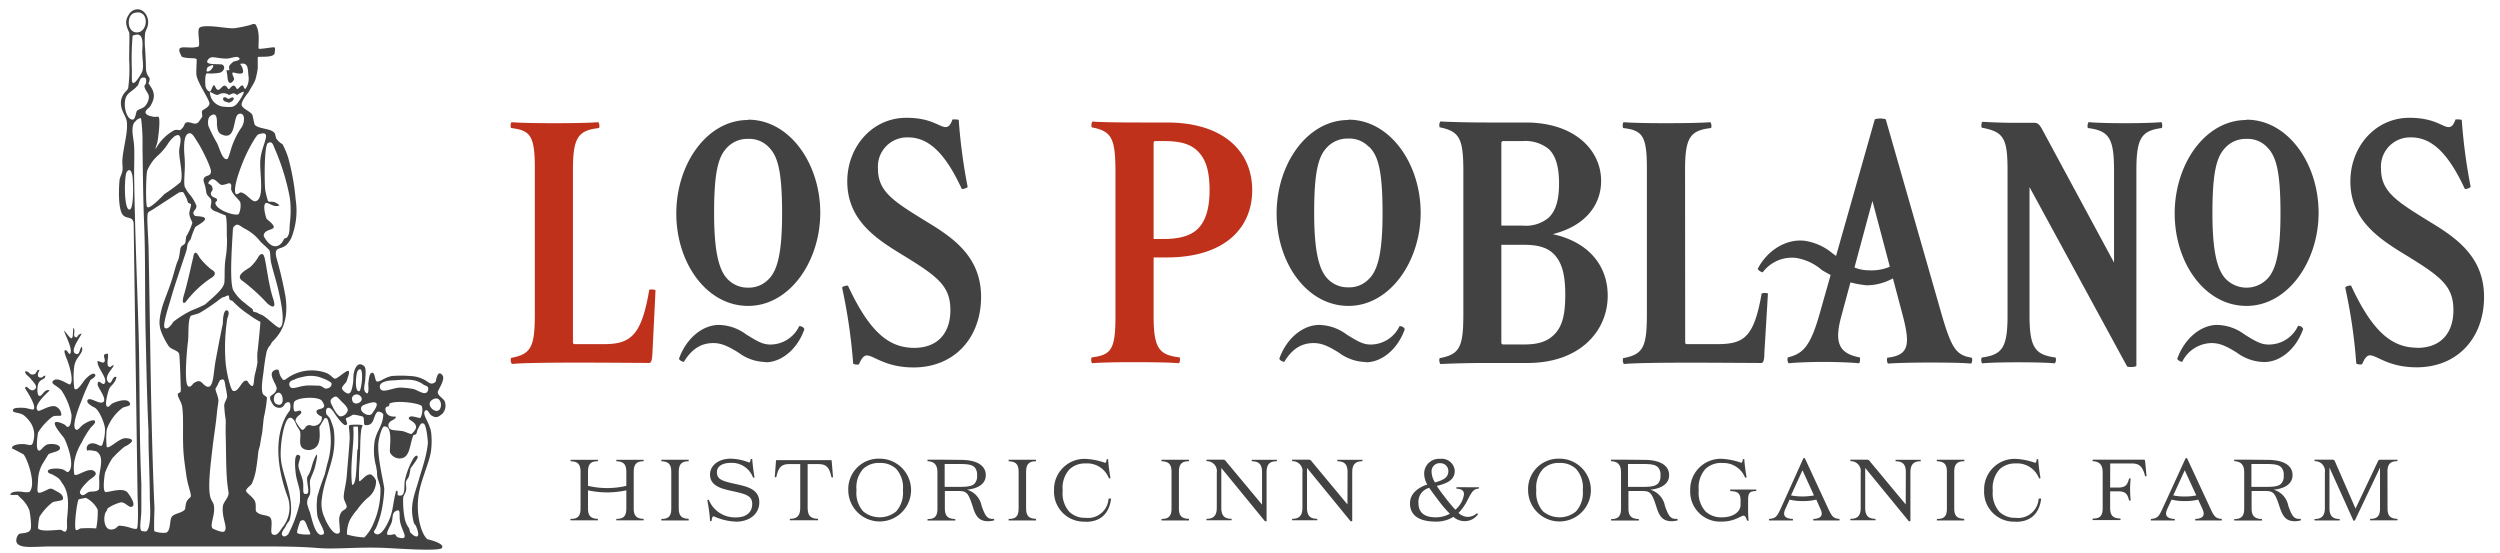 <svg id="Layer_1" data-name="Layer 1" xmlns="http://www.w3.org/2000/svg" viewBox="0 0 398.16 88"><defs><style>.cls-1{fill:#424243;}.cls-2{fill:#bf311a;}</style></defs><title>Artboard 1</title><path class="cls-1" d="M99.75,78.09a14.26,14.26,0,0,1-6.1,0V81c0,1.34.63,1.59,1.58,1.64,0,0,0,.21,0,.23-.33,0-1.3,0-2.18,0s-1.84,0-2.17,0c-.05,0-.05-.21,0-.23,1,0,1.58-.3,1.58-1.64V75.1c0-1.33-.63-1.6-1.58-1.64,0,0,0-.21,0-.23.33,0,1.29,0,2.17,0s1.85,0,2.18,0c0,0,0,.22,0,.23-1,0-1.58.31-1.58,1.64v2.28a13.46,13.46,0,0,0,6.1,0V75.1c0-1.33-.64-1.6-1.59-1.64,0,0,0-.21,0-.23.33,0,1.29,0,2.17,0s1.85,0,2.18,0c0,0,0,.22,0,.23-.94,0-1.58.31-1.58,1.64V81c0,1.34.64,1.59,1.58,1.64,0,0,0,.21,0,.23-.33,0-1.29,0-2.18,0s-1.84,0-2.17,0c0,0,0-.21,0-.23,1,0,1.59-.3,1.59-1.64Z"/><path class="cls-1" d="M109.68,82.65s0,.22,0,.24c-.33,0-1.29,0-2.18,0s-1.84,0-2.17,0c0,0,0-.21,0-.24,1,0,1.58-.29,1.58-1.63V75.1c0-1.33-.63-1.6-1.58-1.64,0,0,0-.21,0-.24.33,0,1.29,0,2.17,0s1.85,0,2.18,0c0,0,0,.23,0,.24-.94,0-1.58.31-1.58,1.64V81c0,1.34.64,1.59,1.58,1.63"/><path class="cls-1" d="M117.27,82.4c1.78,0,2.53-1,2.53-2.11,0-1.25-.8-1.57-3.14-2.07-1.75-.4-3.58-.78-3.58-2.67,0-1.25,1.15-2.5,3.33-2.5a8.53,8.53,0,0,1,2.87.6c.13,0,.22-.06.29-.55,0,0,.22,0,.23,0,.08,1,.2,2,.37,2.91,0,0-.19.09-.23.07a3.59,3.59,0,0,0-3.53-2.36c-1.47,0-2.23.61-2.23,1.47,0,1.17.8,1.42,3.09,1.92,1.78.39,3.66.84,3.66,2.88s-1.79,3.09-3.65,3.09a9.47,9.47,0,0,1-3.6-.85c-.17,0-.28.13-.36.76,0,0-.22,0-.24,0,0-.76-.29-2.67-.43-3.34,0,0,.2-.09.23-.06a4.49,4.49,0,0,0,4.39,2.81"/><path class="cls-1" d="M125.7,73.91c-1.2,0-1.73.46-2.07,2.09,0,0-.22,0-.24,0l.18-2.34c0-.31.05-.37.11-.38h8.7c.06,0,.07.07.1.38l.19,2.34c0,.05-.21.06-.25,0-.33-1.63-.87-2.09-2.07-2.09h-1.72v7c0,1.38.63,1.69,1.66,1.72,0,0,0,.21,0,.23-.35,0-1.35,0-2.24,0s-1.89,0-2.25,0c0,0,0-.2,0-.23,1,0,1.65-.34,1.65-1.72v-7Z"/><path class="cls-1" d="M140.1,73.05a5,5,0,1,1-5,5,4.84,4.84,0,0,1,5-5m2.63,1.62a3.68,3.68,0,0,0-2.63-.94,3.63,3.63,0,0,0-2.62.94,4.42,4.42,0,0,0-1.07,3.39,4.42,4.42,0,0,0,1.07,3.39,4.14,4.14,0,0,0,5.25,0,4.46,4.46,0,0,0,1.07-3.39,4.46,4.46,0,0,0-1.07-3.39"/><path class="cls-1" d="M153,73.24c2.75,0,4,1,4,2.43,0,1.18-.89,2.1-3,2.32a3.31,3.31,0,0,1,2.33,2.55c.58,1.69.92,2.1,1.79,2.1h.19s.07.21,0,.24a3.61,3.61,0,0,1-.95.13c-1.48,0-2-.86-2.43-2.31-.75-2.31-1-2.5-2.35-2.5h-2.1v2.75c0,1.38.61,1.66,1.66,1.72,0,0,0,.21,0,.23-.35,0-1.35,0-2.25,0s-1.84,0-2.17,0c0,0,0-.21,0-.23,1,0,1.58-.3,1.58-1.64V75.24c0-1.34-.63-1.74-1.58-1.79,0,0,0-.21,0-.24.33,0,1.27,0,2.35,0Zm-2.55,4.3h2.45c1.39,0,2-.16,2.34-.55a1.7,1.7,0,0,0,.37-1.26,1.72,1.72,0,0,0-.37-1.28c-.38-.4-.95-.55-2.34-.55h-2.33c-.09,0-.12,0-.12.1Z"/><path class="cls-1" d="M165,82.65s0,.22,0,.24c-.33,0-1.3,0-2.18,0s-1.85,0-2.18,0c0,0,0-.21,0-.24,1,0,1.59-.29,1.59-1.63V75.1c0-1.33-.64-1.6-1.59-1.64,0,0,0-.21,0-.24.33,0,1.3,0,2.18,0s1.85,0,2.18,0c0,0,0,.23,0,.24-.95,0-1.58.31-1.58,1.64V81c0,1.34.63,1.59,1.58,1.63"/><path class="cls-1" d="M172.87,83.08a4.77,4.77,0,0,1-5-5,4.86,4.86,0,0,1,5-5,11,11,0,0,1,3.13.63c.11,0,.21-.11.25-.58,0,0,.22,0,.23,0a25.55,25.55,0,0,0,.38,3s-.2.09-.24.07a3.71,3.71,0,0,0-3.75-2.39,3.55,3.55,0,0,0-2.54.94,4.38,4.38,0,0,0-1.08,3.39,4.38,4.38,0,0,0,1.08,3.39,3.54,3.54,0,0,0,2.56.94,3.26,3.26,0,0,0,3.66-3.06s.41,0,.41,0c-.29,2.26-1.55,3.7-4.07,3.7"/><path class="cls-1" d="M189.35,82.65a.39.39,0,0,1,0,.24c-.34,0-1.3,0-2.18,0s-1.85,0-2.18,0c0,0,0-.21,0-.24.95,0,1.59-.29,1.59-1.63V75.1c0-1.33-.64-1.6-1.59-1.64,0,0,0-.21,0-.24.33,0,1.3,0,2.18,0s1.84,0,2.18,0a.4.4,0,0,1,0,.24c-.95,0-1.59.31-1.59,1.64V81c0,1.34.64,1.59,1.59,1.63"/><path class="cls-1" d="M201,75.21c0-1.36-.6-1.73-1.64-1.75,0,0,0-.21,0-.23.4,0,1.29,0,2,0s1.58,0,2,0c0,0,0,.22,0,.23-1.05,0-1.64.39-1.64,1.75V83a.45.45,0,0,1-.27,0l-6.94-8.47v6.35c0,1.36.6,1.73,1.64,1.75,0,0,0,.21,0,.23-.4,0-1.3,0-2,0s-1.59,0-2,0c0,0,0-.21,0-.23,1,0,1.64-.39,1.64-1.75V75.27a1.58,1.58,0,0,0-1.64-1.82s0-.21,0-.24c.22,0,.81,0,1.58,0h1a.52.52,0,0,1,.52.26L201,80.37Z"/><path class="cls-1" d="M214.62,75.21c0-1.36-.59-1.73-1.63-1.75,0,0,0-.21,0-.23.4,0,1.29,0,2,0s1.58,0,2,0c0,0,0,.22,0,.23-1,0-1.63.39-1.63,1.75V83a.45.45,0,0,1-.27,0l-6.93-8.47v6.35c0,1.36.59,1.73,1.63,1.75,0,0,0,.21,0,.23-.4,0-1.3,0-2,0s-1.59,0-2,0c0,0,0-.21,0-.23,1,0,1.64-.39,1.64-1.75V75.27a1.58,1.58,0,0,0-1.64-1.82s0-.21,0-.24c.22,0,.81,0,1.58,0h1a.52.52,0,0,1,.52.26l5.71,6.87Z"/><path class="cls-1" d="M231.47,82.32a5.09,5.09,0,0,1-2.82.75c-2.45,0-4.09-.86-4.09-2.9,0-1.57,1.29-2.52,2.75-3a3.5,3.5,0,0,1-.49-1.8,2.35,2.35,0,0,1,2.55-2.29,2.07,2.07,0,0,1,2.32,1.9c0,1.43-1.15,2-2.86,2.41.29.45.68,1,1.18,1.64a25.3,25.3,0,0,0,1.78,2.15,3.94,3.94,0,0,0,1.37-2.45c0-.55-.32-.86-1.2-.9,0,0,0-.21,0-.23s1,0,1.76,0,1.68,0,1.79,0,0,.18,0,.23c-.88,0-1.16.63-1.84,1.92a7.82,7.82,0,0,1-1.38,1.94,2.21,2.21,0,0,0,1.51.63,2.33,2.33,0,0,0,1.42-.57c.07,0,.18.12.16.17A2.57,2.57,0,0,1,233.26,83a2.71,2.71,0,0,1-1.79-.68m-3.82-4.63a2.29,2.29,0,0,0-1.74,2.41c0,1.41.78,2.29,2.78,2.29a4.56,4.56,0,0,0,2.22-.57,17.66,17.66,0,0,1-1.79-2.09c-.65-.85-1.13-1.5-1.47-2m.84-.88c1.51-.41,2.18-.85,2.18-1.83a1.25,1.25,0,0,0-1.3-1.25A1.28,1.28,0,0,0,228,75.11a3.24,3.24,0,0,0,.53,1.7"/><path class="cls-1" d="M248.37,73.05a5,5,0,1,1-5,5,4.84,4.84,0,0,1,5-5M251,74.67a3.68,3.68,0,0,0-2.63-.94,3.6,3.6,0,0,0-2.61.94,4.42,4.42,0,0,0-1.08,3.39,4.42,4.42,0,0,0,1.08,3.39,4.12,4.12,0,0,0,5.24,0,4.42,4.42,0,0,0,1.08-3.39A4.42,4.42,0,0,0,251,74.67"/><path class="cls-1" d="M261.83,73.24c2.76,0,4,1,4,2.43,0,1.18-.9,2.1-3,2.32a3.33,3.33,0,0,1,2.33,2.55c.57,1.69.92,2.1,1.79,2.1h.18c.05,0,.07.21.05.24a3.48,3.48,0,0,1-.95.13c-1.47,0-2-.86-2.43-2.31-.75-2.31-1-2.5-2.35-2.5h-2.1v2.75c0,1.38.61,1.66,1.66,1.72,0,0,0,.21,0,.23-.36,0-1.35,0-2.25,0s-1.84,0-2.17,0c0,0,0-.21,0-.23.95,0,1.58-.3,1.58-1.64V75.24c0-1.34-.63-1.74-1.58-1.79a.34.34,0,0,1,0-.24c.33,0,1.26,0,2.35,0Zm-2.55,4.3h2.46c1.39,0,1.95-.16,2.34-.55a1.7,1.7,0,0,0,.37-1.26,1.72,1.72,0,0,0-.37-1.28c-.39-.4-.95-.55-2.34-.55h-2.33c-.1,0-.13,0-.13.1Z"/><path class="cls-1" d="M274.25,73.73a3.65,3.65,0,0,0-2.62.94,4.42,4.42,0,0,0-1.08,3.39,4.42,4.42,0,0,0,1.08,3.39,3.63,3.63,0,0,0,2.63.94c1.76,0,2.95-.86,2.95-2v-.63c0-1.27-.51-1.5-1.65-1.55,0,0,0-.22,0-.24.36,0,1.36,0,2.25,0s1.56,0,1.9,0c0,0,0,.21,0,.24-1,0-1.3.25-1.3,1.43v1.58a16.23,16.23,0,0,0,.08,1.69.29.29,0,0,1-.24,0c-.22-.61-.33-.78-.56-.78-.43,0-1.42.94-3.45.94a4.77,4.77,0,0,1-5.05-5,4.87,4.87,0,0,1,5-5,11.18,11.18,0,0,1,3.13.63c.1,0,.2-.11.25-.58,0,0,.21,0,.23,0a27.16,27.16,0,0,0,.37,2.89s-.19.09-.24.06a3.7,3.7,0,0,0-3.74-2.32"/><path class="cls-1" d="M291.12,80.9c.64,1.36.84,1.66,1.85,1.75,0,0,0,.22,0,.24-.33,0-1.15,0-2,0s-1.83,0-2.18,0c0,0,0-.21,0-.24,1.46-.06,1.53-.75,1.14-1.59l-.66-1.49a8.33,8.33,0,0,1-2.13.23,8.09,8.09,0,0,1-2.12-.23l-.68,1.49c-.38.84-.31,1.53,1.21,1.59,0,0,0,.22,0,.24-.29,0-1.09,0-2,0s-1.51,0-1.81,0c0,0,0-.24,0-.24,1.09-.09,1.28-.39,1.91-1.75L287.21,73a.23.23,0,0,1,.25,0Zm-5.88-2a9.93,9.93,0,0,0,3.66,0l-1.83-4Z"/><path class="cls-1" d="M303.53,75.21c0-1.36-.58-1.73-1.63-1.75,0,0,0-.21,0-.23.4,0,1.29,0,2,0s1.58,0,2,0c0,0,0,.22,0,.23-1,0-1.64.39-1.64,1.75V83a.41.41,0,0,1-.26,0l-6.94-8.47v6.35c0,1.36.59,1.73,1.64,1.75,0,0,0,.21,0,.23-.4,0-1.29,0-2,0s-1.58,0-2,0c0,0,0-.21,0-.23,1.05,0,1.64-.39,1.64-1.75V75.27a1.58,1.58,0,0,0-1.64-1.82s0-.21,0-.24c.22,0,.81,0,1.59,0h1a.51.51,0,0,1,.51.26l5.71,6.87Z"/><path class="cls-1" d="M312.83,82.65s0,.22,0,.24c-.33,0-1.29,0-2.17,0s-1.85,0-2.18,0c0,0,0-.21,0-.24,1,0,1.59-.29,1.59-1.63V75.1c0-1.33-.63-1.6-1.59-1.64a.34.34,0,0,1,0-.24c.33,0,1.29,0,2.18,0s1.84,0,2.17,0a.34.34,0,0,1,0,.24c-.95,0-1.59.31-1.59,1.64V81c0,1.34.64,1.59,1.59,1.63"/><path class="cls-1" d="M321,83.08a4.76,4.76,0,0,1-5-5,4.86,4.86,0,0,1,5-5,10.79,10.79,0,0,1,3.12.63c.12,0,.22-.11.25-.58,0,0,.23,0,.24,0a28,28,0,0,0,.37,3s-.19.09-.23.07a3.72,3.72,0,0,0-3.75-2.39,3.59,3.59,0,0,0-2.55.94,4.46,4.46,0,0,0-1.07,3.39,4.46,4.46,0,0,0,1.07,3.39,3.58,3.58,0,0,0,2.57.94,3.26,3.26,0,0,0,3.66-3.06s.41,0,.41,0c-.29,2.26-1.55,3.7-4.07,3.7"/><path class="cls-1" d="M336.07,77.65h1.24c1.19,0,1.5-.38,1.78-1.45,0,0,.22,0,.25,0a16.43,16.43,0,0,0-.09,1.75,16.74,16.74,0,0,0,.09,1.75.25.25,0,0,1-.25,0c-.28-1.08-.59-1.45-1.78-1.45h-1.24v2.63c0,1.38.6,1.66,1.65,1.71,0,0,0,.22,0,.24-.36,0-1.35,0-2.25,0s-1.84,0-2.18,0a.39.39,0,0,1,0-.24c1,0,1.59-.29,1.59-1.63V75.24c0-1.34-.63-1.74-1.59-1.79a.4.4,0,0,1,0-.24c.14,0,2.42,0,3.49,0h4.73c.07,0,.1.07.14.38l.22,2.22c0,.06-.2.08-.24,0-.37-1.51-.93-2-2.12-2h-3.31c-.09,0-.12,0-.12.1Z"/><path class="cls-1" d="M352,80.9c.63,1.36.84,1.66,1.85,1.75,0,0,0,.22,0,.24-.34,0-1.17,0-2.05,0s-1.83,0-2.18,0c0,0,0-.21,0-.24,1.46-.06,1.53-.75,1.15-1.59l-.68-1.49a8.14,8.14,0,0,1-2.12.23,8,8,0,0,1-2.12-.23l-.68,1.49c-.38.84-.31,1.53,1.2,1.59,0,0,0,.22,0,.24-.28,0-1.08,0-2,0s-1.51,0-1.81,0c0,0,0-.24,0-.24,1.09-.09,1.27-.39,1.9-1.75L348.08,73a.23.23,0,0,1,.25,0Zm-5.88-2a8.44,8.44,0,0,0,1.83.17,8.6,8.6,0,0,0,1.84-.17l-1.84-4Z"/><path class="cls-1" d="M361.12,73.24c2.76,0,4,1,4,2.43,0,1.18-.9,2.1-3,2.32a3.3,3.3,0,0,1,2.32,2.55c.58,1.69.92,2.1,1.8,2.1h.18s.07.21,0,.24a3.4,3.4,0,0,1-.94.13c-1.48,0-1.95-.86-2.43-2.31-.76-2.31-1-2.5-2.35-2.5h-2.1v2.75c0,1.38.61,1.66,1.66,1.72,0,0,0,.21,0,.23-.35,0-1.35,0-2.24,0s-1.84,0-2.18,0a.36.36,0,0,1,0-.23c.94,0,1.58-.3,1.58-1.64V75.24c0-1.34-.64-1.74-1.58-1.79a.4.4,0,0,1,0-.24c.34,0,1.27,0,2.36,0Zm-2.55,4.3H361c1.39,0,2-.16,2.34-.55a1.7,1.7,0,0,0,.37-1.26,1.72,1.72,0,0,0-.37-1.28c-.39-.4-.95-.55-2.34-.55H358.7c-.1,0-.13,0-.13.1Z"/><path class="cls-1" d="M380.25,81c0,1.34.63,1.59,1.58,1.64,0,0,0,.21,0,.23-.33,0-1.3,0-2.18,0s-1.85,0-2.18,0c0,0,0-.21,0-.23.95,0,1.58-.3,1.58-1.64V74.47l-4,8.42a.28.28,0,0,1-.25,0L371,74.46v6.45c0,1.36.59,1.73,1.63,1.75,0,0,0,.21,0,.23-.4,0-1.29,0-2,0s-1.58,0-2,0c0,0,0-.21,0-.23,1,0,1.64-.39,1.64-1.75V75.27a1.58,1.58,0,0,0-1.64-1.82s0-.21,0-.24c.23,0,.85,0,1.62,0h1.19c.28,0,.34.06.43.27L375.15,81l3.56-7.51c.09-.21.14-.27.42-.27h2.69s0,.22,0,.23c-.95,0-1.58.31-1.58,1.64Z"/><path class="cls-1" d="M298.21,32l-4.88,18.09c-1.15,4.1-.77,6.17,2.86,6.83.1.23.05.83-.12.94-.93-.11-3.28-.22-5.63-.22s-4.66.11-5.58.22a1.07,1.07,0,0,1-.12-.94c2.42-.59,3.62-1.74,5.14-7.22L298.59,19a3,3,0,0,1,1.74,0l9,31.41c1.54,5.2,2.3,6.18,4.71,6.56a1.07,1.07,0,0,1-.11.94c-1-.11-3.22-.17-6.57-.17-3.66,0-6.06.11-6.67.17a1.14,1.14,0,0,1-.11-.94c3.4-.38,3.67-2,2.52-6.5Z"/><path class="cls-1" d="M297.21,45.43A16.47,16.47,0,0,1,290.15,43a8.35,8.35,0,0,0-4.08-1.92,5.8,5.8,0,0,0-5.34,2.3c-.73-.23-.78-.58-.78-.58,1.56-3,4.57-4.77,7.4-4.46a8.91,8.91,0,0,1,4.49,2c1.81,1.31,3.35,2.71,5.8,2.71a7.64,7.64,0,0,0,4.77-1.34l.7,1.46a8.81,8.81,0,0,1-5.9,2.27"/><path class="cls-2" d="M91.25,54.48c0,.27.12.33.33.33h4.6c4.27,0,6-1.38,7.22-8.65a1.51,1.51,0,0,1,1,.05l-.49,10c-.06,1.27-.23,1.54-.45,1.59-1.2,0-6.89-.05-11.48-.05-6.68,0-9.47.11-10.46.22A1.14,1.14,0,0,1,81.4,57c3.18-.59,3.78-1.74,3.78-7V26.84c0-5.25-.71-6.07-3.78-6.45a1.09,1.09,0,0,1,.06-.93c1.2.1,3.5.16,6.78.16s5.86-.06,7.06-.16a1.1,1.1,0,0,1,.11.93c-3.28.38-4.16,1.42-4.16,6.62Z"/><path class="cls-1" d="M119.15,19.06c6.62,0,11.49,7,11.49,14.83,0,7.72-4.87,14.83-11.49,14.83S107.71,41.88,107.71,34s4.87-14.89,11.44-14.89m3.28,4.32a4.26,4.26,0,0,0-3.28-1.31,4.42,4.42,0,0,0-3.28,1.31c-1.43,1.42-2.14,3.73-2.14,10.51,0,6.18.77,9.14,2.19,10.56a4.41,4.41,0,0,0,3.23,1.31,4.33,4.33,0,0,0,3.23-1.31c1.48-1.42,2.18-4.38,2.18-10.5,0-6.79-.7-9.15-2.13-10.57"/><path class="cls-1" d="M145.61,55.4c3.72,0,5.75-2.35,5.75-6,0-3.88-2-5.36-7.72-8.86-4.21-2.57-8.7-5.53-8.7-11.66,0-5.47,3.94-10.12,9.41-10.12,4,0,5.26,1.48,6.24,1.48.44,0,.77-.27,1.1-1.21a3,3,0,0,1,1,.06,88.63,88.63,0,0,0,1.42,10.67c-.05.16-.65.38-.93.33-2.84-6.13-5.52-8.21-8.59-8.21a4.65,4.65,0,0,0-4.76,5c0,3.61,2.41,5.14,7.56,8.31,4.27,2.58,8.86,5.59,8.86,12.1S152,58.52,145.5,58.52c-4.48,0-6.34-1.91-7.44-1.91-.44,0-.82.38-1.26,1.42a1.41,1.41,0,0,1-.92-.1,87.39,87.39,0,0,0-1.76-12.1c0-.22.72-.38.93-.33,3.51,7.55,6.62,9.9,10.56,9.9"/><path class="cls-2" d="M177.65,27.34c0-5.31-.6-6.46-3.78-7.06a1.12,1.12,0,0,1,.12-.93c1,.11,3.93.16,7.65.16h4.22c8.92,0,13.57,4.54,13.57,10.78S194.78,41,185.86,41h-2.13v9.3c0,5.2.87,6.23,4.15,6.62a1.1,1.1,0,0,1-.11.93c-1.2-.11-3.77-.17-7.05-.17s-5.58.06-6.79.17a1,1,0,0,1-.06-.93c3.07-.39,3.78-1.21,3.78-6.45Zm6.4-4.87c-.21,0-.32.05-.32.32V38.06h1.69c2.35,0,4.22-.49,5.37-1.64s1.85-3.06,1.85-6.13-.6-4.92-1.85-6.18-3-1.64-5.37-1.64Z"/><path class="cls-1" d="M243,19.51c7.76,0,12,4.38,12,9.3,0,3.94-2.63,7.22-7.71,8.48,5.8,1.26,8.76,5.09,8.76,9.8,0,5.7-4.5,10.72-12.76,10.72h-6.5c-3.56,0-6.47.12-7.39.17a1.14,1.14,0,0,1-.12-.94c3.18-.59,3.78-1.74,3.78-7V27.34c0-5.31-.6-6.41-3.78-7.07a1.13,1.13,0,0,1,.12-.93c.92.06,3.83.17,7.39.17Zm-3.89,16.42h3.39a5.64,5.64,0,0,0,4.21-1.32c1-1,1.59-2.62,1.59-5.36s-.55-4.43-1.59-5.47a5.9,5.9,0,0,0-4.21-1.31h-3.07a.29.29,0,0,0-.32.32Zm3.66,18.93c2.13,0,3.61-.44,4.71-1.53,1.31-1.26,1.81-3.12,1.81-6.4s-.55-5.15-1.81-6.46c-1.1-1.09-2.63-1.48-4.71-1.48h-3.66V54.53a.29.29,0,0,0,.32.33Z"/><path class="cls-1" d="M268.39,54.48c0,.27.1.33.32.33h4.6c4.26,0,6-.79,7.26-8.07a1.55,1.55,0,0,1,1,0L281,56.22c0,1.27-.22,1.54-.43,1.59-1.21,0-6.9-.05-11.5-.05-6.67,0-9.47.11-10.44.22a1.1,1.1,0,0,1-.12-.94c3.18-.59,3.78-1.74,3.78-7V26.84c0-5.25-.71-6.07-3.78-6.45a1.09,1.09,0,0,1,.06-.93c1.2.1,3.5.16,6.78.16s5.86-.06,7.06-.16a1.14,1.14,0,0,1,.11.93c-3.28.38-4.15,1.42-4.15,6.62Z"/><path class="cls-1" d="M336.69,27.12c0-5.15-.82-6.3-4.17-6.73a1.17,1.17,0,0,1,.12-.94c1.1.11,3.23.17,5.8.17s4.71-.06,5.8-.17a1.19,1.19,0,0,1,.06.94c-3.24.43-4.05,1.58-4.05,6.73V58.26c-.11.21-1.21.26-1.48.1L323.23,29.8V50.21c0,5.14.87,6.29,4.15,6.73a1.07,1.07,0,0,1-.11.93c-1.09-.11-3.22-.17-5.8-.17s-4.7.06-5.8.17a1.12,1.12,0,0,1-.05-.93c3.29-.44,4.11-1.59,4.11-6.73V27.12c0-5.2-.66-6.13-4.11-6.79-.11-.16-.05-.88.11-.93,1,.05,2.85.16,5.09.16,1.53,0,2.51,0,3.12,0s.87.22,1.42,1.26l11.33,21Z"/><path class="cls-1" d="M385,55.4c3.72,0,5.74-2.35,5.74-6,0-3.88-2-5.36-7.72-8.86-4.2-2.57-8.69-5.53-8.69-11.66,0-5.47,3.93-10.12,9.41-10.12,4,0,5.26,1.48,6.23,1.48.44,0,.77-.27,1.1-1.21a3,3,0,0,1,1,.06,86.67,86.67,0,0,0,1.42,10.67,1.25,1.25,0,0,1-.93.33c-2.84-6.13-5.53-8.21-8.59-8.21a4.65,4.65,0,0,0-4.76,5c0,3.61,2.41,5.14,7.55,8.31,4.27,2.58,8.86,5.59,8.86,12.1s-4.21,11.21-10.73,11.21c-4.48,0-6.34-1.91-7.44-1.91-.43,0-.82.38-1.25,1.42a1.44,1.44,0,0,1-.93-.1,84.47,84.47,0,0,0-1.76-12.1c.06-.22.72-.38.93-.33,3.5,7.55,6.62,9.9,10.57,9.9"/><path class="cls-1" d="M121.94,57.66a7.49,7.49,0,0,1-4.34-1.51c-1.81-1.13-2.83-1.51-4-1.51-2,0-3.47,1-4.69,3-.69-.16-.77-.51-.77-.51,1.13-3.21,3.73-5.38,6.36-5.38a7.51,7.51,0,0,1,4.34,1.51c1.81,1.13,2.68,1.61,3.81,1.61a5.08,5.08,0,0,0,4.64-2.94s.65,0,.82.5c-1.07,3.1-3.58,5.27-6.21,5.27"/><path class="cls-1" d="M214.76,19.06c6.61,0,11.5,7,11.5,14.83,0,7.72-4.89,14.83-11.5,14.83S203.32,41.88,203.32,34s4.87-14.89,11.44-14.89M218,23.38a4.27,4.27,0,0,0-3.28-1.31,4.45,4.45,0,0,0-3.29,1.31c-1.42,1.42-2.13,3.73-2.13,10.51,0,6.18.77,9.14,2.19,10.56a4.37,4.37,0,0,0,3.23,1.31A4.29,4.29,0,0,0,218,44.45c1.49-1.42,2.19-4.38,2.19-10.5,0-6.79-.7-9.15-2.13-10.57"/><path class="cls-1" d="M217.55,57.66a7.46,7.46,0,0,1-4.34-1.51c-1.81-1.13-2.83-1.51-4-1.51-2,0-3.47,1-4.68,3-.7-.16-.78-.51-.78-.51,1.12-3.21,3.73-5.38,6.36-5.38a7.51,7.51,0,0,1,4.34,1.51c1.8,1.13,2.68,1.61,3.81,1.61a5.09,5.09,0,0,0,4.64-2.94s.65,0,.83.5c-1.08,3.1-3.59,5.27-6.22,5.27"/><path class="cls-1" d="M357.78,19.06c6.62,0,11.49,7,11.49,14.83,0,7.72-4.87,14.83-11.49,14.83S346.35,41.88,346.35,34s4.86-14.89,11.43-14.89m3.28,4.32a4.26,4.26,0,0,0-3.28-1.31,4.42,4.42,0,0,0-3.28,1.31c-1.42,1.42-2.14,3.73-2.14,10.51,0,6.18.77,9.14,2.2,10.56a4.62,4.62,0,0,0,6.45,0c1.48-1.42,2.19-4.38,2.19-10.5,0-6.79-.71-9.15-2.14-10.57"/><path class="cls-1" d="M360.57,57.66a7.51,7.51,0,0,1-4.34-1.51c-1.81-1.13-2.82-1.51-4-1.51a5.3,5.3,0,0,0-4.69,3c-.7-.16-.78-.51-.78-.51,1.14-3.21,3.74-5.38,6.36-5.38a7.49,7.49,0,0,1,4.34,1.51c1.81,1.13,2.68,1.61,3.81,1.61A5.11,5.11,0,0,0,366,51.89s.65,0,.81.5c-1.07,3.1-3.57,5.27-6.21,5.27"/><path class="cls-1" d="M61.05,78.48a20.76,20.76,0,0,1-.92-2.32c-.11-.58-.22-2.77.22-2.32.25.25.06,1.44.24,2.32s.69,1.89.46,2.32"/><path class="cls-1" d="M41.12,40.93s.68-1.1,1,.06.65,4.37,1.37,6.54-.67,1-.92.79a30.27,30.27,0,0,0-3.88-3.54c-1.46-.89.73-1.89,1.14-2.23a7,7,0,0,0,1.32-1.62"/><path class="cls-1" d="M30.77,41s.15-1.69,1,0a11.08,11.08,0,0,0,1.88,1.91c.12.09,1.33.61-.2,1.48A17,17,0,0,0,29.64,48c-.14.26-.87.7-.32-1.11s1.37-5.67,1.45-5.87"/><path class="cls-1" d="M46.14,65.39c.16-.33.33-1.87-.69-1.15-.16.1-.31.86-1.16.69a1.23,1.23,0,0,1-.93-.69c-1-1.6.43-1,.7-2.32.12-.63-1.65-2.48-.23-3,.74-.29.56.39.77.83a3.21,3.21,0,0,0,.41.67c.27.33.71-.27,1.36-.58a6.79,6.79,0,0,1,5.56-.46c.71.27,1.16.93,1.39.93.69,0,2.92-2.64,2.09-.23-.12.3-.11.43-.23.69s-.78.77-.7,1.16c.05.22.78.91,1.17.7s.55-1.4.62-2c0-.23,0-.88.08-1.23s.48-2,1.6-1.13c.4.3.27,1.3.23,2.09s-.38,1.63,0,2.08c.71.84.45-1.16.48-1.39.12-1,.19-1.44.45-1.62.64-.41.57,1.22.88,1.31.52.15,1.08-.55,2.37-.85a18.2,18.2,0,0,1,3,0,5,5,0,0,1,2.7.89c.15.1.49.35.73.31.81-.13.61-.63.71-.83s.28-1.26.92-.56-.73,2.42-.7,2.78c.06.66,1.06,1,1.16,1.62a1.88,1.88,0,0,1-.44,1.81c-.59.46-.93.78-1.77.23-.29-.19-.56-1.07-.94-.74-.62.55.7,1.82.94,3.51a12.1,12.1,0,0,1,0,2.68c-.18,2-1.8,5.06-2.06,7.71-.32,3.07.55,5.83,1.46,6.58,0,0,2.83.63,2.32,1.39-.39.58-7.25.07-9,0-4.45-.2-7.87.26-10.89,0-3.56-.3-8.34-.23-12-.24-6.17,0-13,0-18.77,0l-1.36,0c-1.28,0-2.33,0-3.51,0-1.84,0-3.71,0-6.94,0-2.59,0-6,.62-5.21-1.52.29-.72.69-.49,1.29-.64,1-.22,1-.56.9-2a13.3,13.3,0,0,0-.23-1.62A5.1,5.1,0,0,0,3.28,79.3s-.46-.46-.46-.47-1.17,0-1.17,0c0-.64,1.46-.59,2.09-.47a2.9,2.9,0,0,0,.93,0c1.2-1.16-.37-5.42-.93-6,0,0-1.85-1-1.85-.94,0-.4.53-.64,1.39-.69,1.46-.09,1.83.72,2.08-.69a3.53,3.53,0,0,0-.69-3,4.91,4.91,0,0,0-.93-.94c-.75-.48-2-.29-1.62-.92.15-.26,1-.25,1.62-.23s1.46.4,1.62.23c.44-.47-.88-2.58-1.16-3,0,0-.19-.41-.23-.23.2-1.1.78.83,1.63,0,.44-.44-.28-1.1-.7-1.62s-.8-.58-.93-1.16c.77-.16.57.61,1.39.46.57-.11.41-.88.93-.69,0,0-.81,1.43.46,1.16-.11,0,.45-.39.46-.24.06.65-.88.41-1.15,1.39a3.28,3.28,0,0,0,0,1.62c.58.77.85-1.08,1.86-.69-.85.77-2.73,2.61-1.86,3.24.25.18,1.9-1,2.78-.69a1.47,1.47,0,0,1,.93,1.38c0,.22-.92,0-1.39.24a9.06,9.06,0,0,0-2.32,2.55s-.41,2.36,0,2.78.81-.8,1.63-.93,1.71.06,1.84.47c.26.73-1.44.8-1.84,1.16,0,0-.41.69-.7,1.15a5.53,5.53,0,0,0-.93,3c-.14,2-.33,2.31,1.15,1.62.79-.37.83-.5,1.63,0,.2.12,1.42.61,1.16,1.38-.08.24-1.26.29-1.62.46A8.86,8.86,0,0,0,6.29,82.3a8.37,8.37,0,0,0-.23,1.86c.44.62,3.08.17,3.71.23,0,0,.47.42.69.24.37-.34.14-1.18.23-2.09.17-1.77.35-3.61-.47-5.1-.1-.2-.31-.47-.45-.7-.41-.63-.52-.65-1.39-1.15-.15-.09-1-.24-.69-.7.06-.1.66-.37,1.84-.23,1,.11,1.06.73,1.4.46,1-.88-.08-4.12-.71-5.33-.15-.29-3.15-3.55-.22-2.31.72.3.54.67.93.46s.47-1.32.46-1.86a10.71,10.71,0,0,0-1.62-3.93c-.73-.75-1.63-1-1.39-1.39.63-1,2.58.62,2.78.46.67-.55-.16-3.12-.47-3.93-.09-.24-.9-2,0-1.4,0,0,.35.63.47.46.54-.7-.94-3.25-.94-3.7.65.65,1.33,2.12,1.4.47,0-.27.06-1.57.23-.47,0,.13-.09.85,0,.93.66.46.25-.28,1.16-.46-.23.57-2,2.86-.93,3.23.65.24.53-.68.93-1.15.45,1-.86,1.51-1.16,3a13.11,13.11,0,0,0,0,3.71c.52.52,1.38-1.21,1.85-1.62,0,0,1-1.06,1.4-.7s-.65.86-.69.93A29.65,29.65,0,0,0,13,63.77c-.1.26-1.74,4.08-.93,4.63.39.27.71-.54,1.4-.92.18-.11,1.31-.77,1.62-.46s-.62,1-.69,1.15A15,15,0,0,0,13,70.49a8.75,8.75,0,0,0-1.16,3,6.28,6.28,0,0,0,0,2.09c.43.43,2.37-1.35,3.25-.47.6.6-.61,1-1.16,1.62,0,0-1.47,1.39-1.16,1.86.45.68.94-.1,1.39-.24s1.3.06,1.62-.46a13.92,13.92,0,0,0,0-1.85c.14-1.52.87-3.39-.47-4.17,0,0-1.56-.36-1.38,0-.43-.88.34-1.52,1.38-1.16.09,0,.7.45.94.23a6.49,6.49,0,0,0,.46-2.78c-.06-.67-.83-2.75-1.62-3.24,0,0-1.42-.64-1.16-1.16.34-.69,2,.81,2.55.23s-1-2.36-.93-2.78c.07-1.12.83.45,1.16-.23.41-.85-1.34-2.48-1.16-3.48,0-.07.78.31.93.24.68-.33-.6-1.42.69-1.4.21.51-.48,2.24.47,2.1-.13,0,.45-.38.46-.24,0,.38-1.56,1.66-.93,2.55s.68-1.07,1.39-.69c-.25,1.07-.95,1.35-1.16,1.85S16.66,64.4,17,64.7s.52-.25.93-.46,2.42-1,2.77,0c.17.45-.59.45-1.15.69A7.41,7.41,0,0,0,17,68.4a12.51,12.51,0,0,0,0,2.79c.38.37,2-1.43,3-1.4s1.59.35.23,1.16c-.15.09-.31.14-.46.24A18.63,18.63,0,0,0,17.88,73a12.54,12.54,0,0,0-1.16,2.32s-.43,2.49,0,3c.2.26,2.57-.74,3.47,0,.29.25,1.46,1.92.93,2.32S20.06,80,19.27,80a6.6,6.6,0,0,0-2.09.94c-.15.18-.08.3-.23.47-.59.6-.55,3.66,1.39,2.77.26-.12.39-.43.69-.46a6.9,6.9,0,0,1,1.39.23c.06,0,1.18.44,1.39.23s.19-3.34.1-5.12l-.62-43.27c0-1.53-1.18-.77-1.79-1.65s-.63-3.51-.47-5.33c0-.49.38-1.05.47-1.62s-.07-1.14,0-1.86c.17-2,.92-4.36.69-6-.13-.93-1.06-1.74-.92-3.25a2.55,2.55,0,0,1,.46-1.15c.21-.34.61-.59.69-.93a23.39,23.39,0,0,0,.15-4.47c0-1.74.09-4.21,0-4.36-.45-1-.77-1.78-.06-2.83a1.6,1.6,0,0,1,1.51-.85c1,.05,2,1.43,1.39,3a4.86,4.86,0,0,0-.3.77,13.91,13.91,0,0,0,0,2.51c.07,1.06.12,2.15.13,2.91,0,1.87,1,1.29.4,2.61.93,1.2,1.26,2.14.23,3.71a2.19,2.19,0,0,1-.37.33c-.13.11-.37.43-.33.6.15.49.84.57,1.4.69.09,0,.64-.07.69,0,.33.45-.08,3.59-.23,4.17,0,.07-.33.85-.23.93a7.23,7.23,0,0,1,3-3c.87-.17.74.35,1.39-.5.18-.25.19-.58.46-.7.65-.28,1.51.67,2.08-.23.07-.11.45-.62.47-.7.06-.26-.12-.7,0-.93s1.12-.55,1.16-1.15-2-3.46-2.08-4.64c-.05-.36.05-2.08.05-2.31,0-.49-1.09-.11-2.35-.5-1.06-1.8.09-1.49.94-1.51a4.75,4.75,0,0,0,1.68-.12c.38-.38-.35-2.8.26-3.08,1.1-.51,4.26.23,5.44.15A20.71,20.71,0,0,0,39.78,4c.06,0,.77-.36.94-.07.83,1.33.3,3.48.51,3.85.62,0,1.65-.19,2.28-.25.35,0,.33.08.24.9s-2.31.53-2.7.65c0,0,0,1.69,0,1.81a11.31,11.31,0,0,1-.4,1.86,7.59,7.59,0,0,1-.53,1s-.5.87-.51.9c-.18.22-1.22,1.49-1.12,2.08s1.42,1,1.71,1.58c.06.11.29,1.48.39,1.58.74.75,2.84.5,3.23,1.47a4.49,4.49,0,0,0,.19.72,3.09,3.09,0,0,0,1,.9,14.47,14.47,0,0,1,.87,2.07,36.64,36.64,0,0,1,1.21,6.74,11.7,11.7,0,0,1-.71,6.14,5.63,5.63,0,0,1-.68,1c-1,1-2.21.15-1.62,2.31a60.41,60.41,0,0,1,1.39,6c.46,3.28-.28,5.45-2.09,7.18-.17.16-.27.56-.46.7s-.35.62-.44.82A29.58,29.58,0,0,0,42,59c-.12,1-.58,3.4,0,3.89.11.1.49.31.52.46a21.78,21.78,0,0,1-.47,3c-.15.86-.19,2.07-.36,2.92-.1.47-.2,1.15-.27,1.56s-.24.74-.3,1.31c-.08.89-.25,2.15-.41,3A8.9,8.9,0,0,1,40.12,77c-.13.31-.95.79-.93,1.17s1.23,1,1.47,1.82c.15.54,0,1.33.13,1.45.68.82,2,.43,2.34,1.13s-.15,2.22.23,2.5c.63.38,1-.16,1.61-1.05a5,5,0,0,0,.75-5.12c-3.36-9.44.42-13.48.42-13.48M21.81,5.16c1.9,0,2-3.9-.49-3.07-1.18.4-1.12,3.09.49,3.07M21,11c0,.3,0,1.09,0,1.57,0,1.53,1,0,1.48-.82s.26-1.63.17-3.35c0-1,.44-3.42-1.3-2.79-.24.08-.22,0-.24.23A42.5,42.5,0,0,0,21,11m14.24-.76c.75.19.54,1.12-.26,1.35a7.69,7.69,0,0,1-2,.09c-.4,0-.31,1.94-.22,2.19.22.63.58.69.61.71.22.15.48-1,.69-1s.35.8.72.73.61-.68,1-.67.55.77.77.5c.65-.8.82-.54,1.16,0,.17.25.54-.56.92-.54.15,0,.28.7.47.54a2.75,2.75,0,0,0,.47-2.08c-.11-1.06,0-2.24-1.39-1.86.2-.06.77,1.21.44,1.43-.48.32-1.61-.27-1.61,0,0,.69.61.82,0,1.4s-.76-.35-.79-.84c0-.28-.17-1-.16-1s.43,0,.46,0-.09-.57,0-.7a2.71,2.71,0,0,1,.7-.69c-.14,0,1.08-.15.93-.47-.3-.6-1.24,0-2.09,0-1.47,0-2.3-.47-2.78,0-1.13,1.13,1.41.81,1.85.93m-1.16.23c.07-.31-.88.15-.92.24-.58,1.19.75.59.92-.24M21.81,13.73c-.62.8-1.62,1-1.85,2.08-.31,1.45.3,3.24,1.16,3.24.45,0,.52-1.16.69-1.39S22.63,17.3,23,17a2.35,2.35,0,0,0,.7-1.39c.11-.69-.57-1.1-.7-1.85,0-.21.2-.31.23-.47.24-1.09-.34-.93-.46-.93-.59,0-.5.84-.93,1.4m16,1.39c-.15,0-.39-.3-.67-.28s-.62.34-.77.21a1.53,1.53,0,0,0-1.62,0c-.54.24-1.48-.85-1.34-.19A2.41,2.41,0,0,0,35.73,17c1.23.12,1.46,0,1.84-.3s1.6-2.21,1.16-2.09a5.74,5.74,0,0,0-.93.47M33.17,20a22.4,22.4,0,0,0,1.39,2.78c.51,1.11.88,2.73,1.62,2.55.18,0,.46-1.12.7-1.85a12.57,12.57,0,0,1,1.62-3.24c.54-.86.54-2.42-.47-2.09s-.29,4.44-2.78,3.24c-.67-.32-.63-1.15-.69-1.39s.23-2.33-.93-1.62c-.37.23-.59.62-.46,1.62m-11.81-.46c-.55,1-.07,2.47,0,3.7s0,3.1,0,4.41c.12,9,.45,16.58.69,24.56.26,8.88.08,16.29.46,24.78,0,0,0,1.93,0,4.17,0,1.57-.48,3.41.19,3.44.24,0,.58.13.73-.09.74-1,.43-4.41.43-5.18,0-3-.21-7.48-.21-9.64,0-.33,0-.53,0-1-.27-5.89-.36-11.68-.47-16.22-.13-6.09,0-11.49-.23-16.92-.15-3.68-.19-7.92-.25-11.68,0-.23,0-.8,0-.83a29.86,29.86,0,0,0-.23-4.16c-.05-.23-.79.26-.7.22a4,4,0,0,1-.45.47m8.1,6c.11,1.42-.21,3.36,0,4.17a5.72,5.72,0,0,0,.93,1.39,6.66,6.66,0,0,1,.93,1.63c.07.77-.94.91-.24,1.62.09.09,1.57,0,1.62.46S31.2,36,31.08,36.2a11.69,11.69,0,0,0-.69,1.85,7.75,7.75,0,0,0-.46.7c-.14.34-.11.75-.24,1.16-.79,2.45-1.8,5.24-2.54,7.87-.16.56-1.3,4-.93,4.41.53.53,1.37-.92,1.38-.93a16,16,0,0,1,3-1.86,19,19,0,0,0,2.08-.92c1-.92,2.67-2.22,3-3.24.18-.51,0-2.44.23-4a16.9,16.9,0,0,0,.24-3.24c-.08-.63.07-3.16-.24-3.7a12.26,12.26,0,0,1-1.15-.47c-.59-.26-.82-.21-1.16-.69-.17-.25.19-.79,0-1.39-.07-.26-.54-.47-.7-.93-.07-.2-.12-.79-.23-1.16-.16-.57-.32-.89-.23-1.16.24-.71,1.09-.3,1.16-1.15.06-.7-1.63-4-2.09-4.64-.63-1-1-1.78-1.61-1.39-.85.54-.53,3.25-.47,4.17m11.35-3.71a22.49,22.49,0,0,0-2.08,4c-.36.86-1.66,4.2-1.16,5.09.11.22.77-.23.7-.23,1,0,1.83,1.65,2.54,1.39,1.44-.53.48-4.67.7-6.72.26-2.42,2-4.64-.24-3.94-.28.09-.32.24-.46.46M26.68,23a9.44,9.44,0,0,1-1.62,1.85l-.46.47a7.1,7.1,0,0,0-1.16,1.86c-.19.75-.27,5.52,0,5.79.43.44,2.66-2,2.78-2.09A23.71,23.71,0,0,0,28.77,29c.45-1.12-.21-3.35-.24-4.87,0-.86.51-2,0-2.55-.18-.21-.74.13-.72.12A5.12,5.12,0,0,0,26.68,23m15.52,9.5c-.33.51.18,2.18.24,2.32s1.27.93,1.15,1.39S42,36.54,42,37.59c0,0,.76,1.63,1.86,1.63.71,0,1.18-.7,1.38-1.17,0-.07.41-.15.47-.23.51-.7.34-1.22.46-2.32a16.23,16.23,0,0,0,0-3.94,35.88,35.88,0,0,0-2.31-7.64c-.41-.94-.47-1.48-1.16-1.16s-.56,6.68-.47,7.41A14.87,14.87,0,0,0,42.67,32c.34.35.75-.25,1.85.7-1,.51-2-.8-2.32-.24m-21.55.92c.58-.09.62-3.17.47-5.09-.05-.67-.35-1.69-.93-.92-.41.55-.5,6.19.46,6m13.21-3.24c0,.29-.43.5-.23.93s.84.41.93.7-.2.33-.24.46c-.23,1.09,3.14,2.31,3.71,1.86a3.09,3.09,0,0,0,.24-1.86c-.08-.32-1.06-1.06-1.39-1.85-.22-.51.17-.83-.24-1.16-.17-.14-.91.32-1.39.23S34.09,28,33.4,28.79s.45.21.46,1.38M24.3,33.39c-.51.33-.78.3-.81.87-.08,1.18.13,3.25.18,5.65.27,13.46.34,27.59.93,41,0,.49-.13,3.55,0,3.71a4.21,4.21,0,0,0,1.85.22c.8-.31.51-2,.92-2.55s1.58-.54,2.09-1.16c.06-.07.08-.8.23-1.16.25-.58.67-.72.7-.92.05-.52-.49-1.8-.7-3.24-.15-1.08-.37-2.48-.46-3.71-.2-2.76.07-5.62-.23-7.41-.11-.65-.66-1.34-.69-1.86,0-.27.38-.25.46-.46a3.62,3.62,0,0,0,0-.93c0-.7-.15-4.87-.24-5.1-.21-.54-1.11-.61-1.62-1.15A10.7,10.7,0,0,1,26,53.58c-.78-1.6-.72-2.47-.24-4.41.31-1.21,1.1-2.94,1.62-4.64.33-1,.63-2.35.94-3s.31-1.71.46-2.09.55-.41.69-.69.08-.84.23-1.16a9.51,9.51,0,0,0,.93-2.09c0-.21-.42-.8-.47-1.38s.34-1.26.24-1.63c0,0-.43-.18-.46-.23s-.16-.55-.24-.7c-.63-1.18-.4-1-1.16-.92Zm12.8,3c-.14,2.54-.56,8.12,0,9.73A6.39,6.39,0,0,0,39,48.26a13.44,13.44,0,0,0,1.16.91c.11.08.1.4.23.47s.52.1.69.23.6.24.93.46c.75.5,2.25,2,2.55,1.86,1-.48.14-4.38-.23-6-.34-1.49-.9-3.21-1.16-4.4-.15-.7-.11-1.59-.23-1.85S42,39,41.51,38.52A7.41,7.41,0,0,0,39,36.43c-.7-.37-1.14-.94-1.62-.46-.18.18-.21.09-.24.46M34.56,48a30.67,30.67,0,0,1-2.79,1.85c-.24.13-1.33.38-1.38.46-.52.7-.3,3.05-.46,4.17-.11.7-.66,6.39,0,7,.41.37.8-.39.92-.46,1-.61,1.1-.23,1.62.23,1.58,1.39,1.47-1.62,1.85-3.71.34-1.85.86-4.57,1.17-6,0-.06,0-2.33.69-2.1.54.19,0,1.2,0,1.4a30.27,30.27,0,0,0-.24,7c.17,1.69.79,4.25,1.16,4.4.88.34,1.37-1.68,2.09-1.62.3,0,.32.29.47.46.89,1.06.68-.21.92-1.39A17.82,17.82,0,0,0,41,57.75c0-.49-.06-1.1,0-1.62.12-.9.5-4.79.47-4.87a13.21,13.21,0,0,1-1.85-1.16A14.41,14.41,0,0,1,37.1,48c-.16-.19-.25-.07-.46-.24s-.1-.6-.23-.69-.66.23-.7.23c-.33,0-1,.58-1.15.7m22.65,14.3c.4,0,.89-4.61-.24-3.24-.26.33-.58,3.36.24,3.24M47,60.42c-.15.07-1.14.21-.89,1s1.28.13,2.55,0c.71-.07,1.54,0,2.08,0s.87.48,1.16.47c.83-.05,1-.62.86-.93a4.68,4.68,0,0,0-1.32-.69,4.82,4.82,0,0,0-3.25-.23,5.61,5.61,0,0,0-1.19.35M34.79,61c-.24.64-.44.75-.47.93,0,.4.42,1.1.47,1.85,0,.41-.17,1.18-.23,1.85-.18,2-.48,3.69-.7,5.57-.31,2.75-.89,6.94-.23,8.33.21.46.41.58.46,1.16.15,1.51-.72,2.88-.23,3.48,0,0,1.5.74,1.85.47.67-.52-.41-2.1-.22-3.95.07-.76.8-1.23.92-2.08,0-.24-.17-1.15-.23-1.86-.21-2.29-.15-4.9-.24-7.64,0-.74,0-1.16,0-1.29a8.39,8.39,0,0,0,0-1,18.68,18.68,0,0,1-.23-2.32c.07-.51.47-1,.47-1.39a11.4,11.4,0,0,0-.24-1.38c-.21-1.38-.24-1.46-.92-1.16,0,0-.22.44-.23.46m25.72.7c.22,1.09,2,0,3.24,0a13,13,0,0,1,2.09.23c.69.15,2,1.23,2.31.23.24-.76-.38-.7-.69-.93-1.22-.88-2.31-.88-4.64-.69-.16,0-2.57,0-2.31,1.16M43.83,64.24c1.87,1.21,1.29-2.8,0-1.4a1.23,1.23,0,0,0,0,1.4m12.23-.87c-.08,1.65,2.19.68,1.38-.24a.84.84,0,0,0-.95-.26.81.81,0,0,0-.43.5m-3,1.56c.13.29.75,1.37,1.16,1.39a1.27,1.27,0,0,0,1.16-.93c.07-.44-.51-1-.93-1.39-.8-.85-.85-1-1.39-.69-.75.5-.31.91,0,1.62M50.87,68c0,.83.35,2.71-.79,3.4a1.7,1.7,0,0,1-1.86,0c-.77-.59-.19-1.94-.46-2.77a4.33,4.33,0,0,0-.41-.66c-.24-.39-.51-1.52-1.21-1.43-.89.11-1.64,4.4-1.39,6.72.28,2.58,2.28,6.36,1.39,9.49-.12.43-.23.21-.69,1.17-.12.23-.82,1-.46,1.38s.87-.18.92-.23A20.32,20.32,0,0,0,47.76,80a14.35,14.35,0,0,0,0-1.62c-.07-.83-.59-2-.69-3.24,0-.11-.43-3.45.69-2.55.22.19-.26,1.05-.23,1.62s.52,1.5.69,2.33c.26,1.2-.27,2.42.7,2.08.46-.16-.11-1.8,0-2.55,0-.19.3-.51.46-.93.29-.75.31-1.19.7-2.09.85-1.91.19,1.06,0,1.63-.27.8-.61,1.44-.7,1.86s.12,1.32,0,2.08c-.09.56-.49.62-.46,1.62a10.34,10.34,0,0,0,.46,1.39c.26.89.87,4.1,2.09,3.47.54-.27-.77-2-.93-3a11.67,11.67,0,0,1,0-3,36,36,0,0,1,1.16-3.47c.18-.66.28-1.19.46-1.86a12.39,12.39,0,0,0,.23-6.25c-.2-.73-.19-1-.69-.93m-.46-.23a2.35,2.35,0,0,1-.7-.46c-.78-1.23,2.08-.22.7-2.09-.53-.7-4-.57-4.4.23a2.52,2.52,0,0,0,0,1.39c.27.37,1.08-.42,1.14.23.06.4-.93.6-.91,1.4A6.89,6.89,0,0,0,48,68.4c.63.29.5-.8,1.4-.69a1.33,1.33,0,0,0,1.86-1.39m18.53-.93c.77-.36.53-2.35-.69-1.85-1.52.62-.09,2.22.69,1.85M57.5,65.16c0,.37.69,1,1.38.92.33,0,.52-.44.7-.69.92-1.34.23-1.51-.92-1.15s-1.15.53-1.16.92M63,66.33c.14.22-.2.45-.68.69.28-.15-.49.2-.46.69,0,.92.76.75,2.08.93.46,0,1.4.56,1.62.46a2.66,2.66,0,0,0,.7-.93c.13-1-1.33-1.26-1.15-1.62.26-.59,1.64.15,1.85,0a2.61,2.61,0,0,0,.23-1.85c-.23-.45-3.77-1-5.1-.46-.12,0,0,.39-.23.46-.56.14-.45.39-.48.47.12,1.42,1.62,1.16,1.62,1.16M61,65.93c-.05-.17-.71-.51-.92-.31-.69.69-.41,2.19-1.86,2.09-.46,0-.06-1.06-.46-1.39.11.08-1.29-.38-1.62-.24a3.93,3.93,0,0,1-.92.47c-.48.13.53,1.08-.24,1.16-.19,0-.93-.67-1.78-2s-1.23-.52-1.23-.52A1.26,1.26,0,0,0,52,66a6.1,6.1,0,0,1,.56.64,16.36,16.36,0,0,1,.57,1.62,12.24,12.24,0,0,1,0,3.63c-.33,2.29-1.59,5-1.85,7.42a5.25,5.25,0,0,0,.46,3.24c0,.11,1.35,3.11,2.32,2.31.21-.17-.15-1.94,0-2.55.31-1.32,1-.9,1.16-1.62,0-.29-.43-1-.47-1.38-.06-.8.35-2.06.47-3.48.18-2.2.43-4.89.47-6s-.28-2.2,0-2.08c-.28-.12,1.89-.19,2.07,0,0,0-.21.53-.22.66-.24,1.75-.11,3.37-.28,5.25a23.92,23.92,0,0,0-.07,2.82c0,.74,1.13-1.33,2-.85a2,2,0,0,1,.7.93,3.3,3.3,0,0,1-1.39,2.78,11.19,11.19,0,0,0-1.62,1.84,9.54,9.54,0,0,0-1.15,1.62,5.21,5.21,0,0,0-.47,2.32,11.15,11.15,0,0,0,2.77.47,6.72,6.72,0,0,0,1.39-2.09,13.07,13.07,0,0,0,1.17-5.78,8.44,8.44,0,0,0-.24-1.24c-.13-.63-.32-1.46-.46-2.25a9.54,9.54,0,0,1-.23-3.93c.29-1.69,1.36-2.54,1.38-4.33m2.09,12.21c.33-.14.13.65.23.69,1.44.46.87-1.6,1.16-2.55A12.12,12.12,0,0,1,65.84,73s.54-.8.69-.22c.07.24-1,1.58-1.16,1.85a8.14,8.14,0,0,1-.22,1.16c-.13.39-.39.61-.48.92s.1.9,0,1.4-.42.79-.46,1.16a15.66,15.66,0,0,0,.23,3.24,4,4,0,0,0,.71,1.62c.06.11.11.58.22.69.74.81,1.76,1.13.93-.92-.21-.53-.32-.27-.46-.92-.62-2.67.22-4.23.91-6.73.41-1.41.92-2.89,1.16-4.17a11.11,11.11,0,0,0,.24-1.62s-.19-2.81-.69-3-.55.3-.93.92c-.1.15-.1.48-.23.7s-.43.15-.46.23c-.61,1.4-.49,3.64-2.09,3.7a1.7,1.7,0,0,1-1.62-.92c-.2-.42.6-4.3-.93-4.17-.4,0-.85,1.83-.93,2.55-.23,2.33.92,6.64.93,7.41A15.28,15.28,0,0,1,61,80a15.26,15.26,0,0,1-1.15,4.18s-.44.48-.23.69c1.07,1.08,2.33-1.94,2.55-2.55.47-1.34.4-2.15.92-4.16M57,71.58A32.66,32.66,0,0,0,57,67.94s-.68,0-.7,0a2.73,2.73,0,0,0,0,.7c.06,2.55-.59,5.45-.23,8.57.77.15.69-3.57.85-5.63M12.08,84.39c.15.16.65-.21.7-.23a17.73,17.73,0,0,1,2.54,0,13.25,13.25,0,0,0,.24-3A4.28,4.28,0,0,0,13.7,79.3a10.62,10.62,0,0,0-1.15.22c-.31.3-.8,4.49-.47,4.87m50.28-1.16c0,.16-.87,1.58-.7,1.85s1,0,1.16,0,.36.43.46.47c2.1.65.8-.84.47-2.32-.27-1.21.19-2.3-.7-1.84-.68.33-.43,1.09-.69,1.84M47.3,84.85c.25.3,1.69.3,2,.27s-.07-.51-.33-1.19c-.38-1-.54-1.32-1.16-.92,0,0-.62,1.67-.46,1.84"/><path class="cls-1" d="M35.55,15.6s-.17.51.53.63c.31.13.43.2.86-.1s.35-.83-.19-.53c-.28.18-.46.17-.65,0a.4.4,0,0,0-.55,0"/></svg>